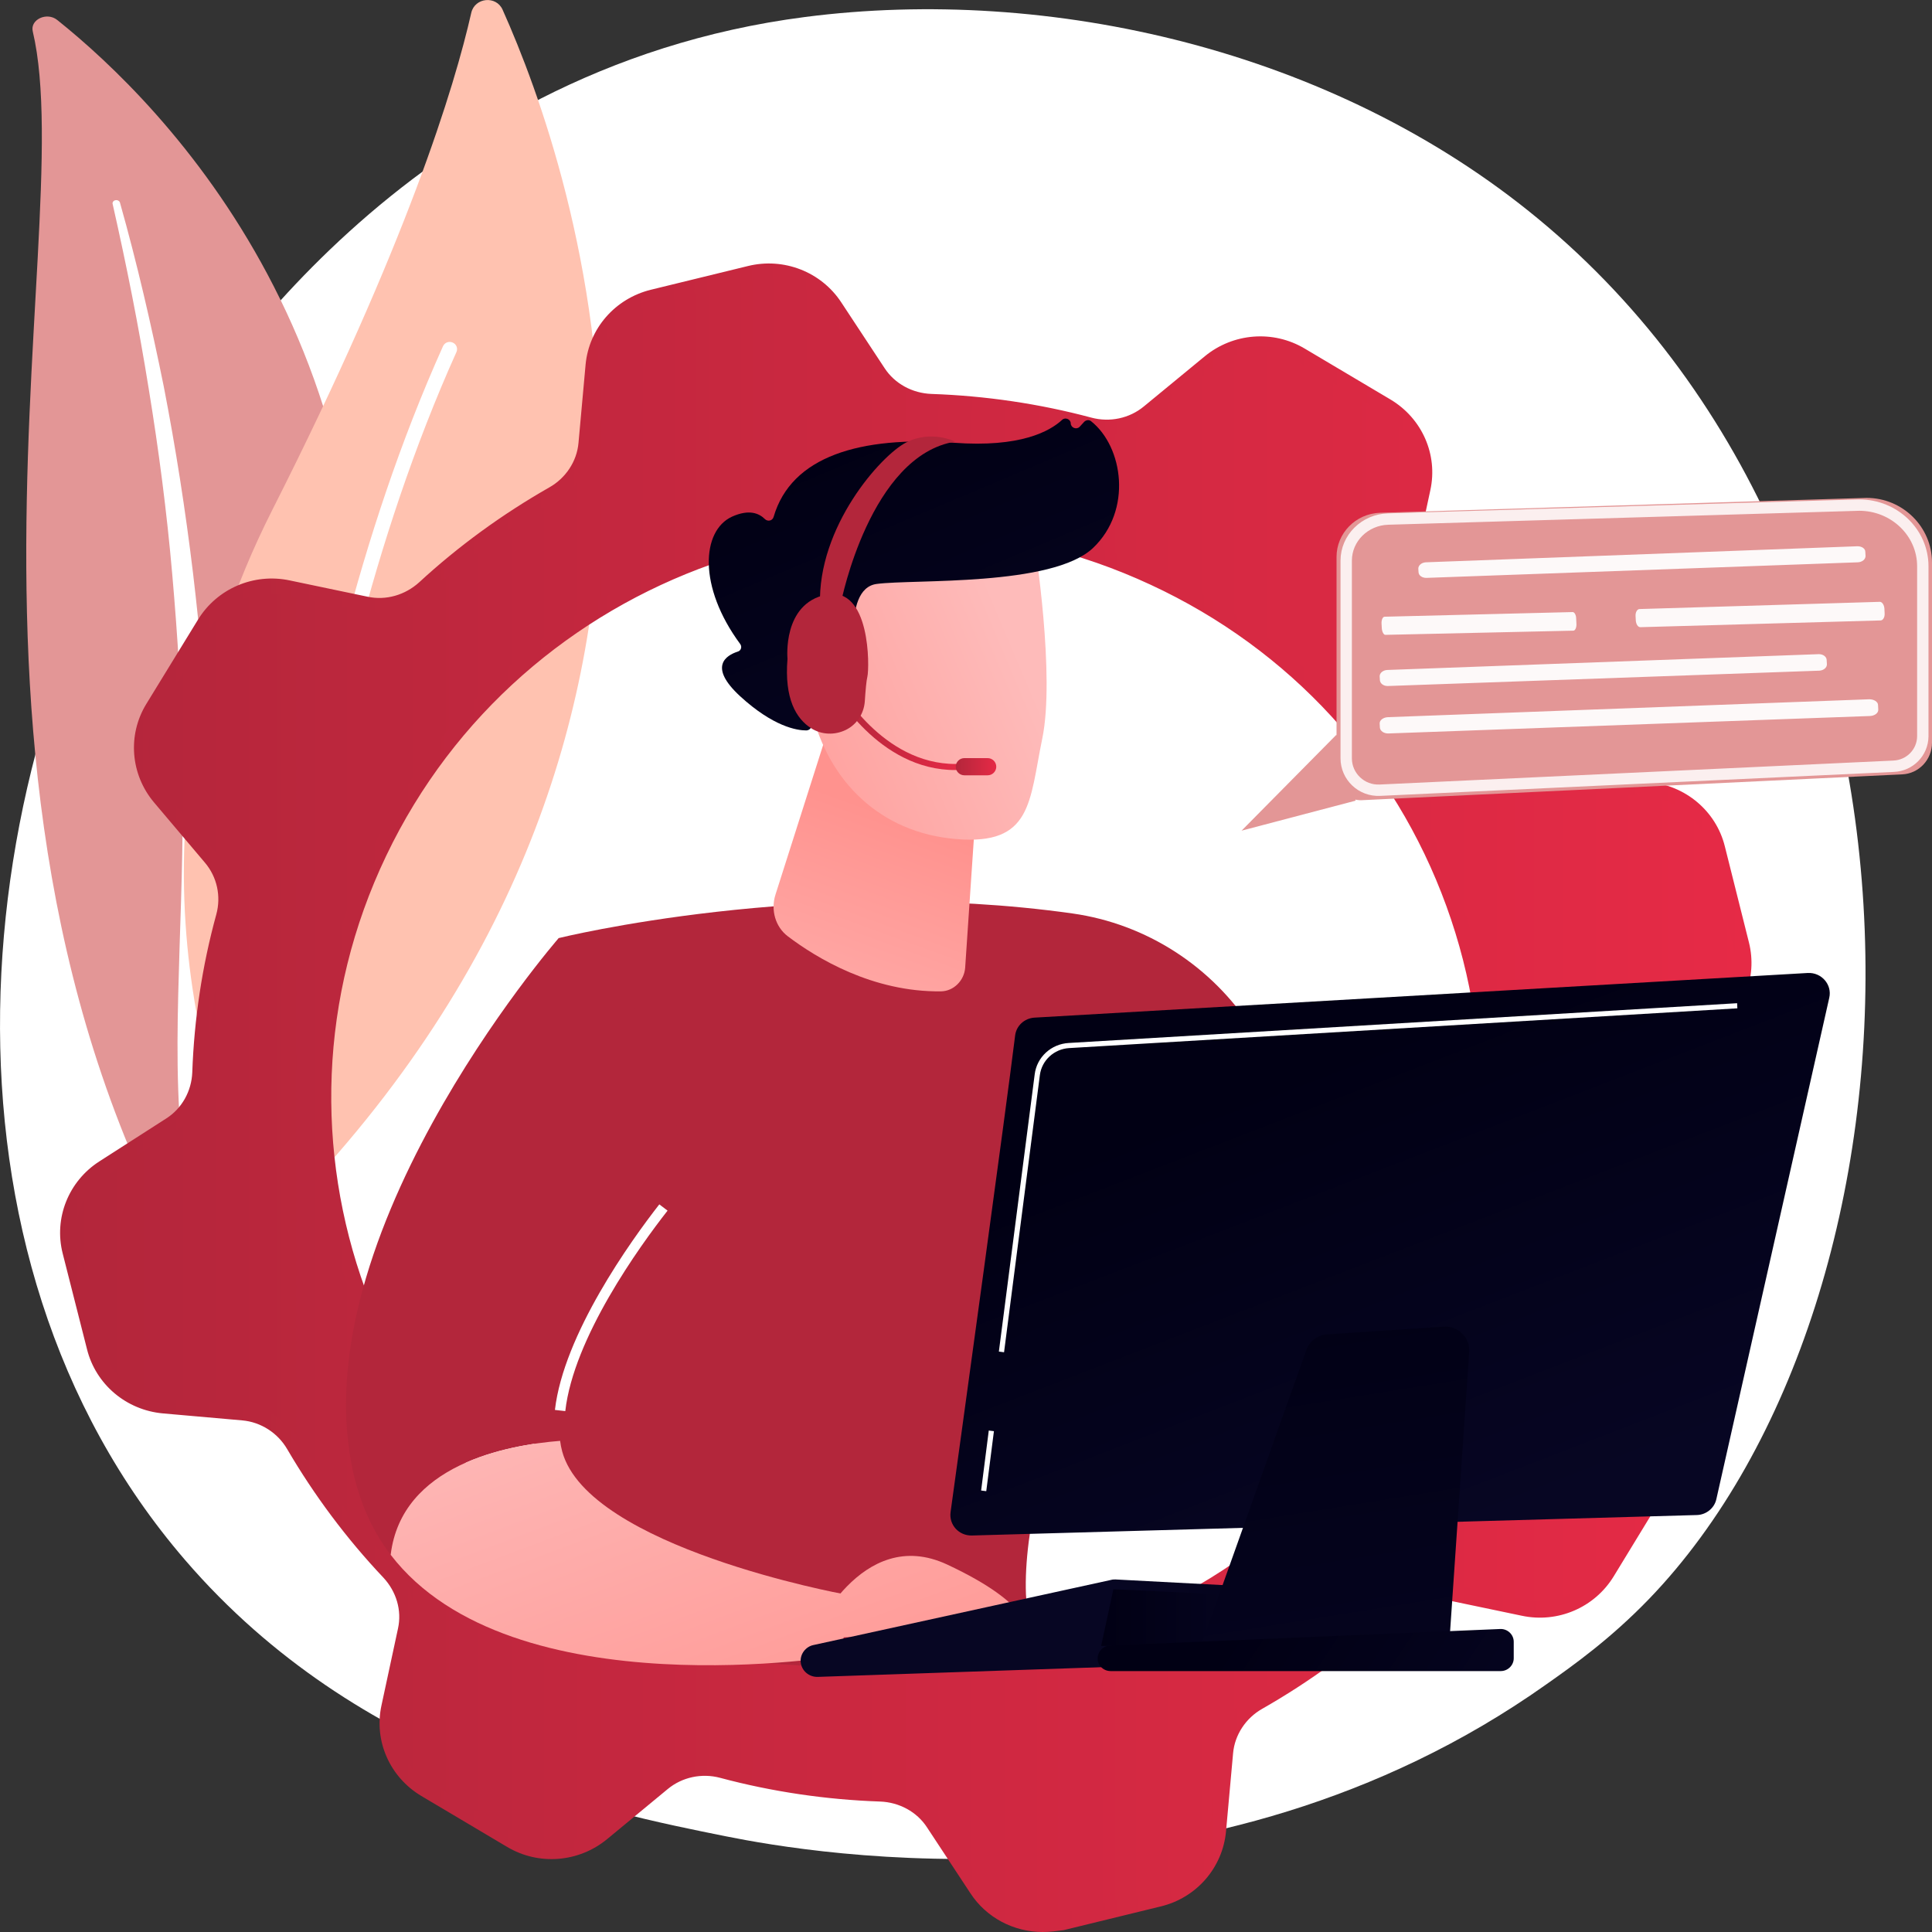 <svg width="170" height="170" viewBox="0 0 170 170" fill="none" xmlns="http://www.w3.org/2000/svg">
<rect x="0" y="0" width="170" height="170" fill="#333333" stroke="none"/>
<g clip-path="url(#clip0)">
<path d="M145.119 140.678C141.739 144.177 138.567 146.448 136.037 148.228C106.429 169.202 71.367 163.084 63.924 161.59C52.914 159.38 31.661 155.124 16.297 137.281C-6.967 110.291 -3.338 67.771 14.7 39.697C17.997 34.561 35.435 6.057 70.849 1.494C92.288 -1.269 117.294 4.317 135.374 19.275C173.38 50.685 170.663 114.138 145.119 140.678Z" fill="url(#paint0_linear)"/>
<path d="M2.882 2.762C2.633 1.719 4.126 1.023 5.038 1.76C14.286 9.147 36.492 31.307 30.956 70.022C24.01 118.578 35.891 136.299 50.654 147.123C50.654 147.123 34.771 138.263 21.999 120.277C-9.351 76.119 7.278 21.301 2.882 2.762Z" fill="#E39696"/>
<path d="M9.911 17.945C11.134 23.347 12.212 28.749 13.083 34.192C13.975 39.635 14.68 45.078 15.157 50.542C15.633 56.005 15.986 61.489 16.048 66.952C16.152 72.436 15.986 77.9 15.799 83.404C15.633 88.908 15.447 94.433 15.924 99.999C16.38 105.585 17.624 111.171 20.05 116.409C20.651 117.719 21.294 119.008 21.999 120.277C22.683 121.545 23.45 122.794 24.218 124.021C25.793 126.477 27.576 128.83 29.546 131.081C33.506 135.562 38.255 139.511 43.48 142.847C44.039 143.194 44.807 143.092 45.221 142.621C45.636 142.151 45.532 141.517 45.014 141.148C43.77 140.309 42.547 139.45 41.365 138.55C40.763 138.099 40.183 137.649 39.602 137.199C39.042 136.728 38.462 136.278 37.902 135.787C35.684 133.884 33.61 131.838 31.744 129.669C27.97 125.372 24.943 120.543 22.621 115.55C21.501 113.033 20.589 110.455 19.925 107.836C19.262 105.217 18.827 102.536 18.578 99.835C18.08 94.433 18.205 88.949 18.329 83.445C18.391 77.961 18.453 72.436 18.246 66.911C18.142 64.149 17.997 61.386 17.79 58.645C17.686 57.274 17.562 55.882 17.437 54.511C17.292 53.14 17.147 51.769 16.981 50.398C16.318 44.914 15.468 39.451 14.41 34.008C13.311 28.586 12.067 23.184 10.554 17.823C10.512 17.679 10.326 17.577 10.16 17.618C9.994 17.638 9.869 17.802 9.911 17.945Z" fill="white"/>
<path d="M26.001 105.585C24.86 106.772 22.87 106.424 22.186 104.951C18.433 96.745 9.911 72.641 23.969 44.853C35.849 21.383 40.017 7.53 41.468 1.125C41.779 -0.225 43.666 -0.409 44.226 0.859C50.508 14.876 67.054 62.594 26.001 105.585Z" fill="#FFC2B0"/>
<path d="M23.948 104.726C23.906 104.726 23.865 104.746 23.823 104.726C23.471 104.726 23.181 104.439 23.181 104.071C23.181 103.682 23.969 63.842 38.98 30.468C39.125 30.141 39.498 29.998 39.83 30.141C40.162 30.284 40.307 30.652 40.162 30.98C25.254 64.129 24.466 103.702 24.466 104.112C24.466 104.419 24.238 104.664 23.948 104.726Z" fill="white"/>
<path d="M145.305 122.957L140.806 117.658C139.583 116.225 139.189 114.302 139.686 112.501C140.931 107.979 141.615 103.355 141.781 98.771C141.843 96.909 142.797 95.17 144.393 94.167L150.261 90.402C152.728 88.826 153.91 85.859 153.205 83.036L151.09 74.605C150.385 71.781 147.939 69.715 144.994 69.449L138.028 68.835C136.141 68.671 134.482 67.587 133.528 65.97C131.206 61.98 128.407 58.235 125.172 54.798C123.887 53.427 123.327 51.544 123.721 49.723L125.172 42.971C125.795 40.126 124.509 37.2 121.979 35.706L114.432 31.225C111.903 29.732 108.689 29.977 106.429 31.839L101.059 36.259C99.607 37.466 97.658 37.855 95.834 37.364C91.251 36.136 86.565 35.461 81.921 35.297C80.034 35.236 78.272 34.295 77.256 32.719L73.441 26.928C71.844 24.493 68.838 23.327 65.976 24.023L57.434 26.11C54.572 26.805 52.478 29.22 52.209 32.126L51.587 39.001C51.421 40.863 50.322 42.5 48.684 43.441C44.641 45.733 40.846 48.495 37.363 51.688C35.974 52.956 34.066 53.509 32.221 53.12L25.379 51.688C22.497 51.074 19.532 52.342 18.018 54.839L13.477 62.287C11.964 64.783 12.212 67.955 14.099 70.185L18.578 75.505C19.801 76.938 20.195 78.861 19.697 80.662C18.453 85.184 17.769 89.809 17.603 94.392C17.541 96.254 16.587 97.993 14.991 98.996L9.123 102.761C6.656 104.337 5.474 107.304 6.179 110.128L8.294 118.558C8.999 121.382 11.445 123.448 14.389 123.714L21.356 124.328C23.243 124.492 24.902 125.577 25.855 127.193C28.178 131.183 30.977 134.928 34.211 138.365C35.497 139.736 36.057 141.619 35.663 143.44L34.211 150.193C33.589 153.037 34.875 155.963 37.404 157.457L44.952 161.938C47.481 163.432 50.695 163.186 52.955 161.324L58.325 156.904C59.777 155.697 61.726 155.308 63.55 155.799C68.133 157.027 72.819 157.702 77.463 157.866C79.35 157.927 81.112 158.869 82.128 160.444L85.943 166.235C87.54 168.67 90.546 169.836 93.408 169.141L101.95 167.053C104.811 166.358 106.906 163.943 107.175 161.038L107.797 154.162C107.963 152.3 109.062 150.663 110.7 149.722C114.743 147.43 118.538 144.668 122.021 141.476C123.41 140.207 125.318 139.655 127.163 140.043L134.005 141.476C136.887 142.09 139.852 140.821 141.366 138.324L145.907 130.876C147.441 128.359 147.192 125.188 145.305 122.957ZM57.828 142.315C32.242 130.406 21.273 100.265 33.361 75.014C45.429 49.764 75.97 38.94 101.556 50.869C127.142 62.778 138.111 92.919 126.023 118.169C113.955 143.42 83.414 154.224 57.828 142.315Z" fill="url(#paint1_linear)"/>
<path d="M91.749 170C89.219 170 86.793 168.752 85.383 166.583L81.568 160.792C80.677 159.421 79.122 158.582 77.442 158.521C72.694 158.357 67.946 157.661 63.364 156.434C61.746 156.004 60.026 156.372 58.761 157.416L53.411 161.836C50.923 163.882 47.398 164.168 44.62 162.511L37.073 158.03C34.294 156.372 32.884 153.18 33.569 150.049L35.02 143.297C35.373 141.701 34.875 140.043 33.734 138.816C30.5 135.398 27.659 131.592 25.275 127.52C24.446 126.088 22.953 125.126 21.315 124.983L14.348 124.369C11.113 124.083 8.418 121.811 7.651 118.701L5.515 110.291C4.727 107.181 6.034 103.928 8.75 102.188L14.617 98.423C16.007 97.543 16.857 96.009 16.919 94.351C17.085 89.665 17.79 84.98 19.034 80.457C19.469 78.861 19.096 77.163 18.039 75.915L13.56 70.615C11.487 68.16 11.196 64.681 12.876 61.939L17.417 54.532C19.096 51.79 22.331 50.398 25.503 51.074L32.345 52.506C33.963 52.854 35.642 52.363 36.886 51.237C40.349 48.045 44.205 45.242 48.331 42.889C49.783 42.07 50.757 40.597 50.902 38.98L51.525 32.105C51.815 28.913 54.116 26.273 57.268 25.496L65.81 23.409C68.962 22.631 72.259 23.92 74.021 26.601L77.836 32.392C78.728 33.763 80.283 34.602 81.962 34.663C86.71 34.827 91.459 35.522 96.041 36.75C97.658 37.18 99.379 36.812 100.644 35.768L106.014 31.348C108.502 29.302 112.027 29.015 114.805 30.673L122.353 35.154C125.131 36.812 126.541 40.004 125.857 43.134L124.405 49.887C124.053 51.483 124.55 53.14 125.691 54.368C128.925 57.785 131.766 61.591 134.15 65.663C134.98 67.096 136.473 68.057 138.111 68.201L145.077 68.814C148.312 69.101 151.007 71.372 151.774 74.482L153.889 82.913C154.677 86.023 153.371 89.277 150.655 91.016L144.787 94.781C143.398 95.661 142.548 97.195 142.486 98.853C142.32 103.539 141.615 108.225 140.371 112.747C139.935 114.343 140.308 116.041 141.366 117.289L145.845 122.589C147.918 125.045 148.208 128.523 146.529 131.265L141.988 138.713C140.308 141.455 137.074 142.847 133.902 142.171L127.059 140.739C125.442 140.391 123.742 140.882 122.518 142.008C119.056 145.2 115.199 148.003 111.073 150.356C109.622 151.175 108.647 152.648 108.502 154.265L107.88 161.14C107.59 164.332 105.288 166.992 102.137 167.749L93.594 169.836C92.972 169.918 92.371 170 91.749 170ZM62.016 154.899C62.576 154.899 63.156 154.981 63.716 155.124C68.195 156.311 72.839 157.006 77.484 157.15C79.619 157.232 81.568 158.296 82.709 160.035L86.524 165.826C87.975 168.015 90.671 169.079 93.242 168.445L101.784 166.358C104.355 165.723 106.242 163.554 106.491 160.935L107.113 154.06C107.3 151.993 108.502 150.152 110.347 149.088C114.391 146.796 118.144 144.054 121.544 140.923C123.099 139.491 125.255 138.897 127.287 139.327L134.13 140.76C136.721 141.312 139.396 140.166 140.765 137.915L145.305 130.467C146.674 128.216 146.446 125.351 144.746 123.346L140.267 118.046C138.919 116.471 138.442 114.302 139.002 112.276C140.205 107.856 140.91 103.273 141.055 98.689C141.138 96.582 142.216 94.658 143.978 93.533L149.846 89.768C152.065 88.335 153.143 85.675 152.5 83.138L150.385 74.707C149.743 72.17 147.545 70.308 144.891 70.063L137.924 69.449C135.83 69.265 133.964 68.078 132.886 66.257C130.563 62.267 127.785 58.563 124.613 55.207C123.161 53.672 122.56 51.544 122.995 49.539L124.447 42.786C125.007 40.229 123.845 37.589 121.565 36.239L114.017 31.757C111.737 30.407 108.834 30.632 106.802 32.31L101.432 36.73C99.835 38.06 97.637 38.53 95.585 37.978C91.106 36.791 86.462 36.095 81.817 35.952C79.682 35.87 77.733 34.806 76.592 33.067L72.777 27.276C71.326 25.087 68.63 24.023 66.059 24.657L57.517 26.744C54.946 27.378 53.059 29.547 52.81 32.167L52.188 39.042C52.001 41.109 50.799 42.95 48.953 44.014C44.91 46.306 41.157 49.048 37.757 52.179C36.202 53.611 34.045 54.204 32.014 53.775L25.171 52.342C22.579 51.79 19.905 52.936 18.536 55.187L13.995 62.635C12.627 64.886 12.855 67.73 14.555 69.756L19.034 75.055C20.382 76.631 20.858 78.8 20.299 80.826C19.096 85.246 18.391 89.829 18.246 94.413C18.163 96.52 17.085 98.444 15.322 99.569L9.496 103.334C7.278 104.766 6.22 107.427 6.842 109.964L8.957 118.394C9.6 120.932 11.798 122.794 14.452 123.039L21.418 123.653C23.512 123.837 25.379 125.024 26.457 126.845C28.779 130.835 31.557 134.539 34.73 137.895C36.181 139.429 36.782 141.558 36.347 143.563L34.896 150.315C34.336 152.873 35.497 155.513 37.778 156.863L45.325 161.344C47.606 162.695 50.488 162.47 52.54 160.792L57.911 156.372C59.051 155.41 60.523 154.899 62.016 154.899ZM79.619 147.819C72.197 147.819 64.691 146.243 57.537 142.928C31.64 130.876 20.527 100.265 32.739 74.728C44.952 49.171 75.949 38.203 101.846 50.255C114.391 56.087 123.887 66.4 128.552 79.291C133.238 92.182 132.554 106.076 126.645 118.456C117.791 136.954 99.089 147.819 79.619 147.819ZM58.118 141.701C83.331 153.446 113.52 142.744 125.401 117.862C131.165 105.81 131.828 92.264 127.267 79.721C122.705 67.177 113.478 57.13 101.266 51.462C76.053 39.717 45.864 50.419 33.983 75.301C22.082 100.183 32.905 129.955 58.118 141.701Z" fill="url(#paint2_linear)"/>
<path d="M49.16 82.544C49.16 82.544 71.139 77.102 94.361 80.376C100.892 81.296 106.677 85.061 110.202 90.566C116.547 100.49 125.545 118.169 123.638 136.626L113.665 139.061C113.665 139.061 106.781 117.167 99.005 108.266C99.005 108.266 89.82 128.932 90.276 140.289C90.297 140.616 90.318 140.923 90.339 141.23C91.396 152.341 46.237 143.297 46.237 143.297L49.16 82.544Z" fill="#B3263B"/>
<path d="M72.922 64.006L68.236 78.718C67.8 80.089 68.236 81.562 69.314 82.381C71.823 84.284 76.778 87.312 82.812 87.23C83.911 87.21 84.844 86.289 84.927 85.143L86.586 60.548L72.922 64.006Z" fill="url(#paint3_linear)"/>
<path d="M91.044 47.882C91.044 47.882 92.868 59.463 91.707 65.008C90.567 70.554 90.816 74.401 84.118 73.828C77.442 73.275 72.88 68.733 71.408 62.532C71.408 62.532 69.065 52.977 71.014 49.805C72.963 46.654 91.044 47.882 91.044 47.882Z" fill="url(#paint4_linear)"/>
<path d="M74.643 59.197L75.452 59.402C75.452 59.402 73.917 51.79 77.152 51.381C80.386 50.951 92.599 51.626 96.186 48.209C99.648 44.914 98.84 39.308 95.999 37.057C95.813 36.914 95.564 36.955 95.398 37.118L95.004 37.548C94.734 37.835 94.237 37.65 94.216 37.262C94.216 36.893 93.739 36.689 93.47 36.934C92.371 37.957 89.779 39.39 83.953 38.96C75.68 38.346 69.625 40.147 68.07 45.487C67.966 45.835 67.552 45.917 67.303 45.672C66.805 45.181 65.934 44.771 64.4 45.467C61.746 46.695 61.394 51.606 65.126 56.66C65.312 56.905 65.209 57.253 64.919 57.335C63.903 57.663 62.285 58.645 65.126 61.264C68.049 63.944 70.123 64.272 70.931 64.272C71.16 64.272 71.346 64.129 71.388 63.924L72.362 59.074C72.404 58.829 72.673 58.665 72.922 58.727L74.643 59.197Z" fill="url(#paint5_linear)"/>
<path d="M74.581 60.261C74.581 60.261 74.602 53.161 71.077 54.245C67.573 55.33 70.662 62.103 73.026 62.962L74.581 60.261Z" fill="url(#paint6_linear)"/>
<path d="M49.285 126.784C48.31 119.99 55.422 110.025 58.387 106.24C59.237 105.155 59.693 103.825 59.714 102.475C59.797 92.858 55.712 86.698 49.16 82.544C49.16 82.544 25.378 109.882 31.433 130.917C32.096 133.188 33.091 135.132 34.377 136.81C35.331 128.871 44.62 127.152 49.285 126.784Z" fill="#B3263B"/>
<path d="M49.741 124.165L48.829 124.062C49.596 117.412 55.505 109.186 58.014 105.974L58.74 106.526C56.272 109.677 50.467 117.719 49.741 124.165Z" fill="white"/>
<path d="M49.471 127.725C49.389 127.418 49.326 127.111 49.285 126.784C44.599 127.152 35.331 128.871 34.377 136.81C44.993 150.643 74.228 145.65 74.228 145.65V140.268C74.228 140.268 51.773 136.156 49.471 127.725Z" fill="url(#paint7_linear)"/>
<path d="M71.429 144.156C71.429 144.156 75.741 134.109 83.351 137.67C90.96 141.23 90.359 143.563 90.359 143.563L71.429 144.156Z" fill="url(#paint8_linear)"/>
<path d="M70.454 146.243C70.517 147 71.18 147.573 71.947 147.553L111.384 146.202C112.006 146.182 112.524 145.773 112.711 145.2L113.851 141.578C114.141 140.698 113.499 139.777 112.545 139.736L98.155 138.979C98.031 138.979 97.886 138.979 97.761 139.02L71.574 144.75C70.89 144.893 70.392 145.548 70.454 146.243Z" fill="url(#paint9_linear)"/>
<path d="M96.891 144.831L97.969 139.839L112.752 140.534L111.778 144.668L96.891 144.831Z" fill="url(#paint10_linear)"/>
<path d="M89.323 91.118C88.493 97.85 84.719 125.249 83.641 133.066C83.496 134.171 84.367 135.132 85.507 135.112L149.307 133.311C150.136 133.291 150.862 132.697 151.028 131.899L160.959 87.803C161.229 86.637 160.275 85.552 159.072 85.614L91.023 89.543C90.131 89.604 89.426 90.259 89.323 91.118Z" fill="url(#paint11_linear)"/>
<path d="M114.95 118.783L105.537 145.2L127.453 145.65L129.277 118.947C129.36 117.699 128.303 116.655 127.038 116.737L116.795 117.412C115.966 117.453 115.24 118.006 114.95 118.783Z" fill="url(#paint12_linear)"/>
<path d="M96.642 145.568C96.393 146.305 96.953 147.041 97.72 147.041H132.056C132.678 147.041 133.196 146.53 133.196 145.916V144.463C133.196 143.829 132.657 143.317 132.014 143.338L97.679 144.791C97.202 144.811 96.787 145.118 96.642 145.568Z" fill="url(#paint13_linear)"/>
<path d="M88.348 118.988L87.892 118.926L91.044 94.535C91.23 93.021 92.495 91.855 94.05 91.773L152.852 88.274L152.873 88.724L94.071 92.223C92.744 92.305 91.666 93.308 91.5 94.597L88.348 118.988Z" fill="white"/>
<path d="M87.004 125.875L86.331 131.154L86.783 131.21L87.457 125.932L87.004 125.875Z" fill="white"/>
<path d="M84.782 67.73C77.691 68.262 73.585 61.039 73.544 60.957L74.021 60.691C74.062 60.752 78.022 67.689 84.74 67.198L84.782 67.73Z" fill="url(#paint14_linear)"/>
<path d="M87.664 67.464C87.664 67.873 87.332 68.221 86.897 68.221H84.865C84.45 68.221 84.098 67.894 84.098 67.464C84.098 67.055 84.429 66.707 84.865 66.707H86.897C87.332 66.707 87.664 67.055 87.664 67.464Z" fill="url(#paint15_linear)"/>
<path d="M74.021 52.936C74.021 52.936 76.571 40.065 84.056 38.858C84.056 38.858 81.941 37.794 79.723 38.94C77.504 40.086 71.927 46.347 72.155 53.263C73.668 53.795 74.021 52.936 74.021 52.936Z" fill="#B3263B"/>
<path d="M72.715 52.322C68.817 53.099 69.293 57.969 69.293 57.969C69.003 61.489 70.061 63.249 71.388 64.088C72.3 64.661 73.44 64.701 74.415 64.231C75.389 63.76 76.011 62.798 76.094 61.734C76.156 60.773 76.239 59.852 76.322 59.545C76.509 58.747 76.613 51.544 72.715 52.322Z" fill="#B3263B"/>
<path d="M73.088 53.55C72.279 53.406 71.491 53.836 71.16 54.573C68.837 59.893 71.699 63.351 73.088 63.433C74.56 63.515 74.539 56.496 74.228 54.696C74.083 53.938 73.606 53.652 73.088 53.55Z" fill="#B3263B"/>
<path d="M117.604 64.64L109.249 73.091L119.284 70.451L117.604 64.64Z" fill="#E39696"/>
<path d="M167.367 68.139L119.844 70.41C118.62 70.472 117.604 69.51 117.604 68.303V49.007C117.604 46.92 119.284 45.201 121.42 45.119L164.236 43.81C167.429 43.81 170 46.367 170 49.498V65.356C170 66.85 168.839 68.078 167.367 68.139Z" fill="#E39696"/>
<path opacity="0.85" d="M166.62 67.423L121.42 69.531C119.802 69.612 118.455 68.323 118.455 66.727V49.334C118.455 47.35 120.093 45.733 122.145 45.672L163.593 44.444C166.682 44.444 169.191 46.858 169.191 49.825V64.804C169.171 66.216 168.051 67.362 166.62 67.423Z" stroke="white" stroke-miterlimit="10"/>
<path opacity="0.94" d="M163.448 48.066L125.463 49.478C125.09 49.498 124.799 49.744 124.799 50.03L124.82 50.358C124.841 50.644 125.131 50.849 125.504 50.849L163.489 49.478C163.863 49.457 164.153 49.212 164.153 48.925L164.132 48.557C164.132 48.27 163.821 48.066 163.448 48.066Z" fill="white"/>
<path opacity="0.94" d="M160.048 57.56L122.062 58.952C121.689 58.972 121.399 59.218 121.399 59.504L121.42 59.852C121.44 60.139 121.731 60.364 122.104 60.364L160.089 59.013C160.462 58.993 160.753 58.747 160.753 58.461L160.732 58.092C160.732 57.785 160.421 57.56 160.048 57.56Z" fill="white"/>
<path opacity="0.94" d="M164.485 61.53L122.125 63.105C121.71 63.126 121.378 63.371 121.399 63.678L121.42 64.026C121.44 64.313 121.772 64.558 122.187 64.538L164.547 63.003C164.961 62.983 165.293 62.737 165.272 62.43L165.252 62.041C165.252 61.755 164.899 61.53 164.485 61.53Z" fill="white"/>
<path opacity="0.94" d="M138.38 53.857L121.834 54.266C121.668 54.266 121.544 54.552 121.565 54.88L121.586 55.269C121.606 55.596 121.751 55.862 121.897 55.862L138.442 55.493C138.608 55.493 138.733 55.207 138.712 54.88L138.691 54.45C138.691 54.123 138.546 53.857 138.38 53.857Z" fill="white"/>
<path opacity="0.94" d="M165.418 52.956L144.269 53.591C144.061 53.591 143.896 53.877 143.916 54.204L143.937 54.593C143.958 54.921 144.124 55.187 144.331 55.187L165.48 54.593C165.687 54.593 165.853 54.307 165.832 53.979L165.812 53.55C165.791 53.222 165.604 52.956 165.418 52.956Z" fill="white"/>
</g>
<defs>
<linearGradient id="paint0_linear" x1="185.496" y1="211.611" x2="41.093" y2="29.887" gradientUnits="userSpaceOnUse">
<stop stop-color="white"/>
<stop offset="1" stop-color="white"/>
</linearGradient>
<linearGradient id="paint1_linear" x1="5.977" y1="169.34" x2="153.407" y2="169.34" gradientUnits="userSpaceOnUse">
<stop stop-color="#B3263B"/>
<stop offset="1" stop-color="#E62A46"/>
</linearGradient>
<linearGradient id="paint2_linear" x1="5.288" y1="170" x2="154.117" y2="170" gradientUnits="userSpaceOnUse">
<stop stop-color="#B3263B"/>
<stop offset="1" stop-color="#E62A46"/>
</linearGradient>
<linearGradient id="paint3_linear" x1="69.135" y1="100.886" x2="79.635" y2="72.078" gradientUnits="userSpaceOnUse">
<stop stop-color="#FEBBBA"/>
<stop offset="1" stop-color="#FF928E"/>
</linearGradient>
<linearGradient id="paint4_linear" x1="89.564" y1="57.286" x2="58.201" y2="70.581" gradientUnits="userSpaceOnUse">
<stop stop-color="#FEBBBA"/>
<stop offset="1" stop-color="#FF928E"/>
</linearGradient>
<linearGradient id="paint5_linear" x1="75.306" y1="36.883" x2="90.668" y2="73.349" gradientUnits="userSpaceOnUse">
<stop stop-color="#010014"/>
<stop offset="1" stop-color="#070623"/>
</linearGradient>
<linearGradient id="paint6_linear" x1="87.43" y1="52.248" x2="56.066" y2="65.543" gradientUnits="userSpaceOnUse">
<stop stop-color="#FEBBBA"/>
<stop offset="1" stop-color="#FF928E"/>
</linearGradient>
<linearGradient id="paint7_linear" x1="46.788" y1="119.003" x2="63.725" y2="164.166" gradientUnits="userSpaceOnUse">
<stop stop-color="#FEBBBA"/>
<stop offset="1" stop-color="#FF928E"/>
</linearGradient>
<linearGradient id="paint8_linear" x1="68.293" y1="110.938" x2="85.23" y2="156.101" gradientUnits="userSpaceOnUse">
<stop stop-color="#FEBBBA"/>
<stop offset="1" stop-color="#FF928E"/>
</linearGradient>
<linearGradient id="paint9_linear" x1="105.912" y1="127.284" x2="97.089" y2="138.8" gradientUnits="userSpaceOnUse">
<stop stop-color="#010014"/>
<stop offset="1" stop-color="#070623"/>
</linearGradient>
<linearGradient id="paint10_linear" x1="96.888" y1="142.337" x2="112.744" y2="142.337" gradientUnits="userSpaceOnUse">
<stop stop-color="#010014"/>
<stop offset="1" stop-color="#070623"/>
</linearGradient>
<linearGradient id="paint11_linear" x1="115.65" y1="93.562" x2="131.253" y2="133.99" gradientUnits="userSpaceOnUse">
<stop stop-color="#010014"/>
<stop offset="1" stop-color="#070623"/>
</linearGradient>
<linearGradient id="paint12_linear" x1="113.728" y1="109.579" x2="122.619" y2="164.984" gradientUnits="userSpaceOnUse">
<stop stop-color="#010014"/>
<stop offset="1" stop-color="#070623"/>
</linearGradient>
<linearGradient id="paint13_linear" x1="109.621" y1="141.786" x2="136.318" y2="159.515" gradientUnits="userSpaceOnUse">
<stop stop-color="#010014"/>
<stop offset="1" stop-color="#070623"/>
</linearGradient>
<linearGradient id="paint14_linear" x1="73.544" y1="67.758" x2="84.782" y2="67.758" gradientUnits="userSpaceOnUse">
<stop stop-color="#B3263B"/>
<stop offset="1" stop-color="#E62A46"/>
</linearGradient>
<linearGradient id="paint15_linear" x1="84.098" y1="68.221" x2="87.664" y2="68.221" gradientUnits="userSpaceOnUse">
<stop stop-color="#B3263B"/>
<stop offset="1" stop-color="#E62A46"/>
</linearGradient>
<clipPath id="clip0">
<rect width="170" height="170" fill="white"/>
</clipPath>
</defs>
</svg>
